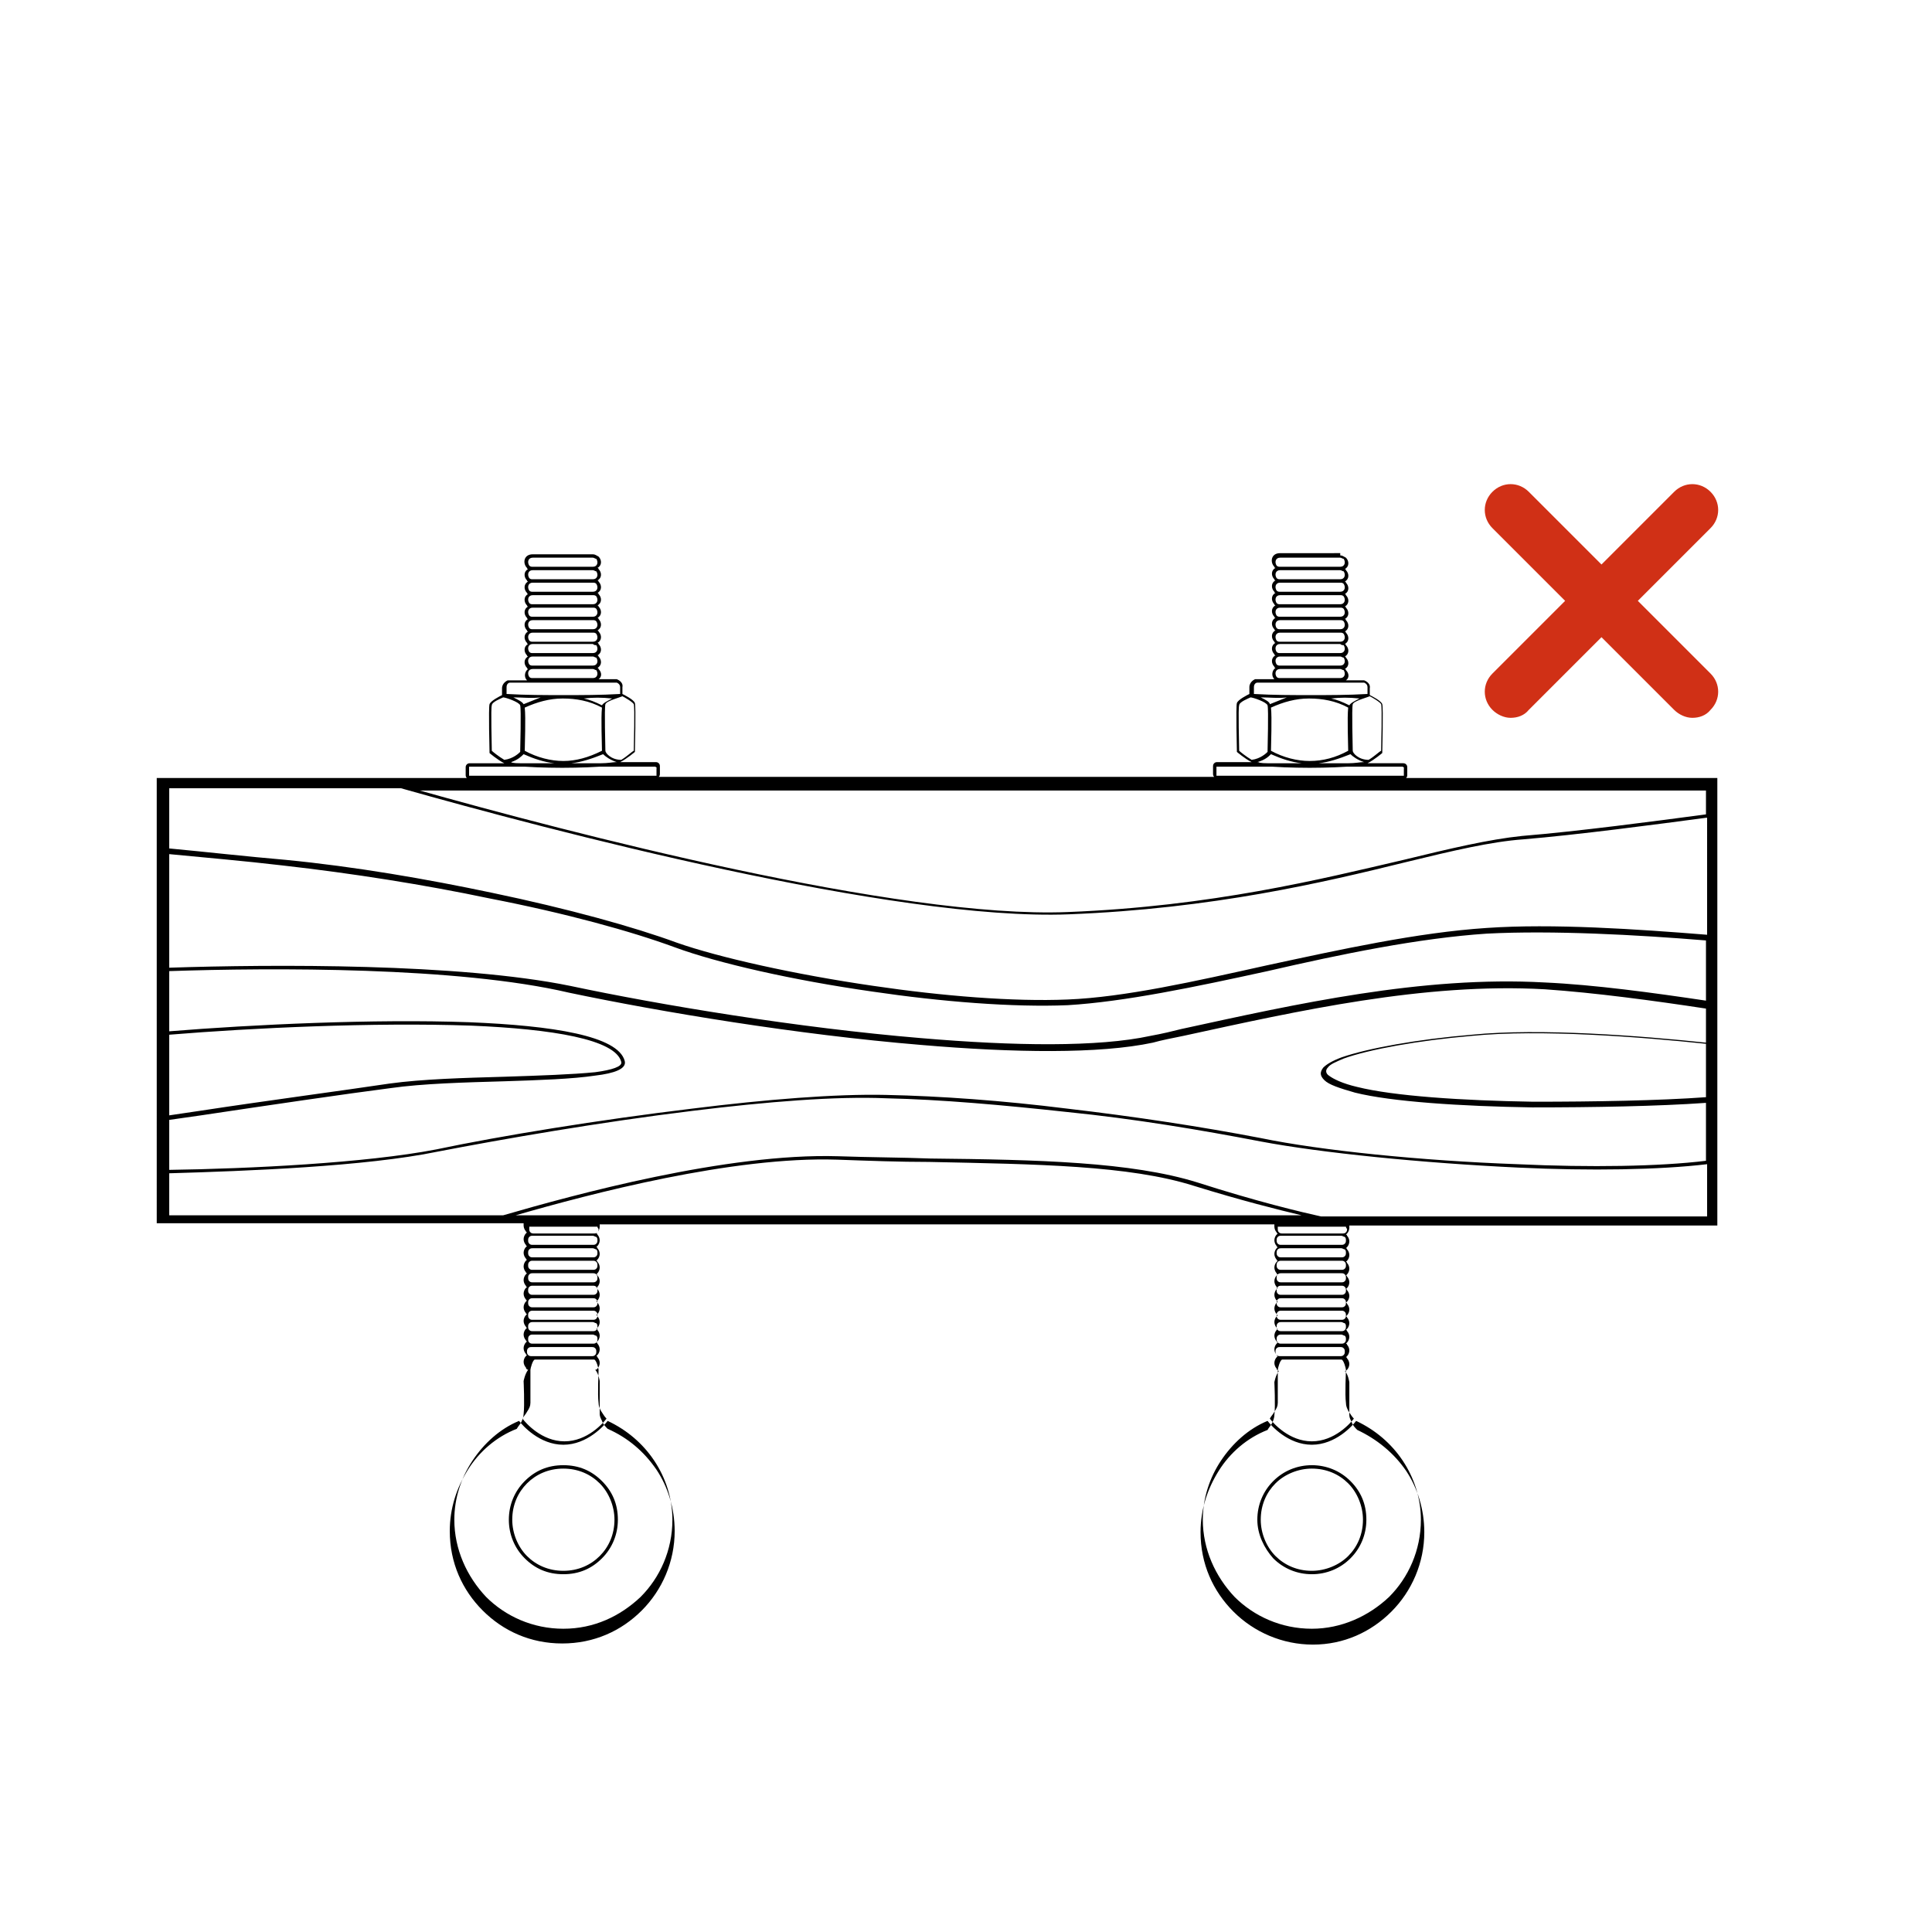 <?xml version="1.0" encoding="utf-8"?>
<!-- Generator: Adobe Illustrator 27.3.1, SVG Export Plug-In . SVG Version: 6.00 Build 0)  -->
<svg version="1.1" id="Warstwa_1" xmlns="http://www.w3.org/2000/svg" xmlns:xlink="http://www.w3.org/1999/xlink" x="0px" y="0px"
	 width="170.1px" height="170.1px" viewBox="0 0 170.1 170.1" enable-background="new 0 0 170.1 170.1" xml:space="preserve">
<g>
	<path fill="#D03016" d="M144.2,52.9l6.4-6.4c0.9-0.9,0.9-2.3,0-3.2c-0.9-0.9-2.3-0.9-3.2,0l-6.4,6.4l-6.4-6.4    c-0.9-0.9-2.3-0.9-3.2,0c-0.9,0.9-0.9,2.3,0,3.2l6.4,6.4l-6.4,6.4c-0.9,0.9-0.9,2.3,0,3.2c0.4,0.4,1,0.7,1.6,0.7    c0.6,0,1.2-0.2,1.6-0.7l6.4-6.4l6.4,6.4c0.4,0.4,1,0.7,1.6,0.7c0.6,0,1.2-0.2,1.6-0.7c0.9-0.9,0.9-2.3,0-3.2L144.2,52.9z"/>
	<path d="M150.2,96.6v-4.7c-5.7-0.6-14.6-1.3-20.6-0.7c-4.7,0.4-9.1,1.2-11.3,2c-0.7,0.3-1.2,0.5-1.4,0.8c-0.2,0.2-0.2,0.5,0.1,0.7    c0.4,0.3,1.2,0.7,2.5,1c3.2,0.8,9.2,1.2,15.5,1.3C140.4,97,146.1,96.9,150.2,96.6 M45.4,107h69.2c-2.1-0.5-5.3-1.3-9.5-2.6    c-5.7-1.8-13.8-1.9-23.3-2.1c-2.6,0-5.3-0.1-8.1-0.2C64.5,101.8,52,105.1,45.4,107 M14.9,103.3v3.7h29.4c6.2-1.8,19.7-5.5,29.5-5.2    c2.8,0.1,5.5,0.1,8.1,0.2c9.5,0.1,17.7,0.3,23.5,2.1c5.3,1.7,9.1,2.6,10.9,3h34v-4.6c-4.2,0.5-10.3,0.6-16.6,0.3    c-8.5-0.4-17.4-1.3-22.7-2.3c-5.2-1-11.1-2-17.1-2.6c-5.5-0.6-11.1-1.1-15.8-1.2C73.6,96.5,67.5,97,61,97.8    c-8.2,1-16.8,2.5-22.5,3.6C32.2,102.7,21.8,103.1,14.9,103.3 M14.9,91.1v7.1l2.7-0.4c5.9-0.9,12.7-1.8,16.7-2.4    c2.9-0.4,6.6-0.5,10.1-0.6c3.1-0.1,6-0.2,8-0.4c1.5-0.2,2.4-0.5,2.3-0.9c-0.5-2-6.1-2.9-13.2-3.2C32.8,90,22.2,90.5,14.9,91.1     M14.9,85.5v5.3c7.4-0.6,18-1.1,26.4-0.8c7.4,0.3,13.1,1.2,13.7,3.4c0.2,0.7-0.9,1.1-2.6,1.3c-2,0.3-4.9,0.4-8,0.5    c-3.5,0.1-7.2,0.2-10,0.6c-3.9,0.5-10.7,1.5-16.7,2.4l-2.8,0.4v4.4c7-0.1,17.3-0.6,23.5-1.8c5.7-1.2,14.3-2.6,22.6-3.6    c6.4-0.8,12.6-1.3,17-1.2c4.8,0.1,10.3,0.5,15.9,1.2c6,0.7,11.9,1.6,17.1,2.6c5.3,1.1,14.2,2,22.6,2.3c6.4,0.3,12.5,0.2,16.6-0.3    v-5.1c-4.2,0.3-9.9,0.4-15.3,0.4c-6.3-0.1-12.4-0.5-15.6-1.3c-1.4-0.4-2.3-0.7-2.7-1.1c-0.4-0.4-0.4-0.7-0.1-1.1    c0.3-0.3,0.8-0.6,1.6-0.9c2.3-0.8,6.7-1.6,11.5-2c6-0.6,14.9,0.1,20.6,0.7v-3c-4.6-0.7-9.8-1.4-14.2-1.7    c-10.6-0.6-21.7,1.9-31.8,4.1c-1,0.2-2,0.4-2.7,0.6c-4.7,1-12.2,0.9-20.4,0.2c-10.9-0.9-22.9-2.9-31-4.6    C40.3,85.1,23.9,85.2,14.9,85.5 M14.9,75.2v10c9.1-0.3,25.5-0.4,35.3,1.6c8,1.7,20.1,3.7,30.9,4.6c8.2,0.7,15.6,0.8,20.2-0.2    c1.1-0.2,1.9-0.4,2.7-0.6c10.1-2.2,21.2-4.7,32-4.1c4.4,0.2,9.5,0.9,14.2,1.6v-5.3c-6.1-0.5-13.5-0.9-19.3-0.6    c-6,0.4-12.8,1.8-19.3,3.3c-6.4,1.4-12.6,2.7-17.6,3c-4.8,0.2-11.1-0.3-17.2-1.2c-7-1-13.6-2.5-17.4-3.9c-3.8-1.4-9.6-3-16.3-4.3    c-5.7-1.2-12-2.2-18.2-2.9C21.5,75.8,18,75.5,14.9,75.2 M150.2,72c-4.5,0.6-11.3,1.5-16.1,1.9c-2.8,0.2-6.2,1-10.3,2    c-7.3,1.8-17,4.1-29.7,4.6c-15.4,0.6-45.7-7.4-58.8-11.1H14.9v5.3c3.2,0.3,6.7,0.7,10.2,1c6.2,0.6,12.5,1.7,18.2,2.9    c6.7,1.4,12.5,3,16.3,4.4c3.7,1.3,10.4,2.8,17.3,3.8c6.1,0.9,12.3,1.4,17.1,1.2c5-0.2,11.2-1.6,17.5-3c6.5-1.4,13.3-2.9,19.4-3.3    c5.8-0.4,13.2,0.1,19.4,0.6V72z M36.6,69.5c13.5,3.8,42.5,11.4,57.4,10.8c12.7-0.5,22.3-2.9,29.6-4.6c4.1-1,7.5-1.8,10.4-2.1    c4.9-0.4,11.7-1.3,16.2-1.9v-2.1H36.6z M118.1,108.8L118.1,108.8L118.1,108.8h-5.3h0h0c-0.1,0-0.2,0-0.3,0.1    c-0.1,0.1-0.1,0.2-0.1,0.3v0c0,0.1,0,0.2,0.1,0.3c0.1,0.1,0.2,0.1,0.3,0.1h0h0h5.3h0h0c0.1,0,0.2,0,0.3-0.1    c0.1-0.1,0.1-0.2,0.1-0.3v0c0-0.1,0-0.2-0.1-0.3C118.3,108.9,118.2,108.8,118.1,108.8 M118.1,109.9L118.1,109.9L118.1,109.9h-5.3h0    h0c-0.1,0-0.2,0-0.3,0.1v0c-0.1,0.1-0.1,0.2-0.1,0.3c0,0.1,0,0.2,0.1,0.3c0.1,0.1,0.2,0.1,0.3,0.1h0h0h5.3h0h0c0.1,0,0.2,0,0.3-0.1    c0.1-0.1,0.1-0.2,0.1-0.3c0-0.1,0-0.2-0.1-0.3v0C118.3,110,118.2,109.9,118.1,109.9 M118.1,111L118.1,111L118.1,111h-5.3h0h0    c-0.1,0-0.2,0-0.3,0.1c-0.1,0.1-0.1,0.2-0.1,0.3c0,0.1,0,0.2,0.1,0.3c0.1,0.1,0.2,0.1,0.3,0.1h0h0h5.3h0h0c0.1,0,0.2,0,0.3-0.1    c0.1-0.1,0.1-0.2,0.1-0.3c0-0.1,0-0.2-0.1-0.3C118.3,111,118.2,111,118.1,111 M118.1,112.1L118.1,112.1L118.1,112.1h-5.3h0h0    c-0.1,0-0.2,0-0.3,0.1c-0.1,0.1-0.1,0.2-0.1,0.3c0,0.1,0,0.2,0.1,0.3c0.1,0.1,0.2,0.1,0.3,0.1h0h0h5.3h0h0c0.1,0,0.2,0,0.3-0.1    c0.1-0.1,0.1-0.2,0.1-0.3c0-0.1,0-0.2-0.1-0.3C118.3,112.1,118.2,112.1,118.1,112.1 M118.1,113.2L118.1,113.2L118.1,113.2h-5.3h0h0    c-0.1,0-0.2,0-0.3,0.1c-0.1,0.1-0.1,0.2-0.1,0.3c0,0.1,0,0.2,0.1,0.3c0.1,0.1,0.2,0.1,0.3,0.1h0h0h5.3h0h0c0.1,0,0.2,0,0.3-0.1    c0.1-0.1,0.1-0.2,0.1-0.3s0-0.2-0.1-0.3C118.3,113.2,118.2,113.2,118.1,113.2 M118.1,114.3L118.1,114.3L118.1,114.3h-5.3h0h0    c-0.1,0-0.2,0-0.3,0.1c-0.1,0.1-0.1,0.2-0.1,0.3c0,0.1,0,0.2,0.1,0.3c0.1,0.1,0.2,0.1,0.3,0.1h0h0h5.3h0h0c0.1,0,0.2,0,0.3-0.1    c0.1-0.1,0.1-0.2,0.1-0.3c0-0.1,0-0.2-0.1-0.3C118.3,114.3,118.2,114.3,118.1,114.3 M118.1,115.4L118.1,115.4L118.1,115.4h-5.3h0h0    c-0.1,0-0.2,0-0.3,0.1c-0.1,0.1-0.1,0.2-0.1,0.3c0,0.1,0,0.2,0.1,0.3c0.1,0.1,0.2,0.1,0.3,0.1h0h0h5.3h0h0c0.1,0,0.2,0,0.3-0.1    c0.1-0.1,0.1-0.2,0.1-0.3c0-0.1,0-0.2-0.1-0.3C118.3,115.4,118.2,115.4,118.1,115.4 M118.1,116.4L118.1,116.4L118.1,116.4h-5.3h0h0    c-0.1,0-0.2,0-0.3,0.1c-0.1,0.1-0.1,0.2-0.1,0.3c0,0.1,0,0.2,0.1,0.3c0.1,0.1,0.2,0.1,0.3,0.1h0h0h5.3h0h0c0.1,0,0.2,0,0.3-0.1    c0.1-0.1,0.1-0.2,0.1-0.3s0-0.2-0.1-0.3C118.3,116.5,118.2,116.4,118.1,116.4 M118.1,117.5L118.1,117.5L118.1,117.5h-5.3h0h0    c-0.1,0-0.2,0-0.3,0.1c-0.1,0.1-0.1,0.2-0.1,0.3c0,0.1,0,0.2,0.1,0.3c0.1,0.1,0.2,0.1,0.3,0.1h0h0h5.3h0h0c0.1,0,0.2,0,0.3-0.1    c0.1-0.1,0.1-0.2,0.1-0.3c0-0.1,0-0.2-0.1-0.3C118.3,117.6,118.2,117.5,118.1,117.5 M112.3,130.6c-0.8,0.8-1.3,1.9-1.3,3.2    c0,1.2,0.5,2.4,1.3,3.2c0.8,0.8,1.9,1.3,3.2,1.3c1.2,0,2.4-0.5,3.2-1.3c0.8-0.8,1.3-1.9,1.3-3.2c0-1.2-0.5-2.4-1.3-3.2    c-0.8-0.8-1.9-1.3-3.2-1.3C114.3,129.3,113.1,129.8,112.3,130.6 M110.7,133.8c0-1.3,0.5-2.5,1.4-3.4c0.9-0.9,2.1-1.4,3.4-1.4    c1.3,0,2.5,0.5,3.4,1.4c0.9,0.9,1.4,2,1.4,3.4c0,1.3-0.5,2.5-1.4,3.4c-0.9,0.9-2.1,1.4-3.4,1.4c-1.3,0-2.5-0.5-3.4-1.4    C111.3,136.3,110.7,135.1,110.7,133.8 M107.5,128.6c-1,1.5-1.6,3.3-1.6,5.2c0,2.6,1.1,5,2.8,6.8c1.7,1.7,4.1,2.8,6.8,2.8    c2.6,0,5-1.1,6.8-2.8c1.7-1.7,2.8-4.1,2.8-6.8c0-1.9-0.6-3.7-1.6-5.2c-1-1.5-2.4-2.7-4.1-3.5c-0.3,0.4-1.8,2.1-3.9,2.1    c-2.1,0-3.6-1.7-3.9-2.1C109.9,125.8,108.5,127.1,107.5,128.6 M113.2,119.4c0.3,0,0.8,0,1.2,0h2.1c0.4,0,0.9,0,1.2,0h0.3    c0.1,0,0.2,0,0.3-0.1c0.1-0.1,0.1-0.2,0.1-0.3c0-0.1,0-0.2-0.1-0.3v0c-0.1-0.1-0.2-0.1-0.3-0.1h0h0h-5.3h0h0c-0.1,0-0.2,0-0.3,0.1    v0c-0.1,0.1-0.1,0.2-0.1,0.3c0,0.1,0,0.2,0.1,0.3c0.1,0.1,0.2,0.1,0.3,0.1H113.2z M117.8,119.7h-1.3c-0.5,0-1,0-1,0h0    c0,0-0.5,0-1,0h-1.3c-0.1,0-0.2,0-0.3,0c-0.2,0-0.4,0.8-0.4,0.9c0,0.2,0,2.2,0,2.9c0,0.3-0.1,0.5-0.3,0.8c-0.1,0.2-0.3,0.4-0.4,0.6    c0.3,0.4,1.7,2,3.7,2c2,0,3.4-1.6,3.7-2c-0.2-0.2-0.3-0.4-0.5-0.7c-0.1-0.2-0.2-0.4-0.2-0.7c-0.1-0.7,0-2.7,0-2.9    c0-0.1-0.2-0.9-0.4-0.9C118,119.7,117.9,119.7,117.8,119.7 M118.5,108h-6c0,0.1,0,0.1,0,0.2c0,0.1,0,0.2,0.1,0.3    c0.1,0.1,0.2,0.1,0.3,0.1h0h0h5.3h0h0c0.1,0,0.2,0,0.3-0.1c0.1-0.1,0.1-0.2,0.1-0.3C118.5,108.1,118.5,108,118.5,108 M52.2,108.8    L52.2,108.8L52.2,108.8h-5.3h0h0c-0.1,0-0.2,0-0.3,0.1c-0.1,0.1-0.1,0.2-0.1,0.3v0c0,0.1,0,0.2,0.1,0.3c0.1,0.1,0.2,0.1,0.3,0.1h0    h0h5.3h0h0c0.1,0,0.2,0,0.3-0.1c0.1-0.1,0.1-0.2,0.1-0.3v0c0-0.1,0-0.2-0.1-0.3C52.4,108.9,52.3,108.8,52.2,108.8 M52.2,109.9    L52.2,109.9L52.2,109.9h-5.3h0h0c-0.1,0-0.2,0-0.3,0.1v0c-0.1,0.1-0.1,0.2-0.1,0.3c0,0.1,0,0.2,0.1,0.3c0.1,0.1,0.2,0.1,0.3,0.1h0    h0h5.3h0h0c0.1,0,0.2,0,0.3-0.1c0.1-0.1,0.1-0.2,0.1-0.3c0-0.1,0-0.2-0.1-0.3v0C52.4,110,52.3,109.9,52.2,109.9 M52.2,111L52.2,111    L52.2,111h-5.3h0h0c-0.1,0-0.2,0-0.3,0.1c-0.1,0.1-0.1,0.2-0.1,0.3c0,0.1,0,0.2,0.1,0.3c0.1,0.1,0.2,0.1,0.3,0.1h0h0h5.3h0h0    c0.1,0,0.2,0,0.3-0.1c0.1-0.1,0.1-0.2,0.1-0.3c0-0.1,0-0.2-0.1-0.3C52.4,111,52.3,111,52.2,111 M52.2,112.1L52.2,112.1L52.2,112.1    h-5.3h0h0c-0.1,0-0.2,0-0.3,0.1c-0.1,0.1-0.1,0.2-0.1,0.3c0,0.1,0,0.2,0.1,0.3c0.1,0.1,0.2,0.1,0.3,0.1h0h0h5.3h0h0    c0.1,0,0.2,0,0.3-0.1c0.1-0.1,0.1-0.2,0.1-0.3c0-0.1,0-0.2-0.1-0.3C52.4,112.1,52.3,112.1,52.2,112.1 M52.2,113.2L52.2,113.2    L52.2,113.2h-5.3h0h0c-0.1,0-0.2,0-0.3,0.1c-0.1,0.1-0.1,0.2-0.1,0.3c0,0.1,0,0.2,0.1,0.3c0.1,0.1,0.2,0.1,0.3,0.1h0h0h5.3h0h0    c0.1,0,0.2,0,0.3-0.1c0.1-0.1,0.1-0.2,0.1-0.3s0-0.2-0.1-0.3C52.4,113.2,52.3,113.2,52.2,113.2 M52.2,114.3L52.2,114.3L52.2,114.3    h-5.3h0h0c-0.1,0-0.2,0-0.3,0.1c-0.1,0.1-0.1,0.2-0.1,0.3c0,0.1,0,0.2,0.1,0.3c0.1,0.1,0.2,0.1,0.3,0.1h0h0h5.3h0h0    c0.1,0,0.2,0,0.3-0.1c0.1-0.1,0.1-0.2,0.1-0.3c0-0.1,0-0.2-0.1-0.3C52.4,114.3,52.3,114.3,52.2,114.3 M52.2,115.4L52.2,115.4    L52.2,115.4h-5.3h0h0c-0.1,0-0.2,0-0.3,0.1c-0.1,0.1-0.1,0.2-0.1,0.3c0,0.1,0,0.2,0.1,0.3c0.1,0.1,0.2,0.1,0.3,0.1h0h0h5.3h0h0    c0.1,0,0.2,0,0.3-0.1c0.1-0.1,0.1-0.2,0.1-0.3c0-0.1,0-0.2-0.1-0.3C52.4,115.4,52.3,115.4,52.2,115.4 M52.2,116.4L52.2,116.4    L52.2,116.4h-5.3h0h0c-0.1,0-0.2,0-0.3,0.1c-0.1,0.1-0.1,0.2-0.1,0.3c0,0.1,0,0.2,0.1,0.3c0.1,0.1,0.2,0.1,0.3,0.1h0h0h5.3h0h0    c0.1,0,0.2,0,0.3-0.1c0.1-0.1,0.1-0.2,0.1-0.3s0-0.2-0.1-0.3C52.4,116.5,52.3,116.4,52.2,116.4 M52.2,117.5L52.2,117.5L52.2,117.5    h-5.3h0h0c-0.1,0-0.2,0-0.3,0.1c-0.1,0.1-0.1,0.2-0.1,0.3c0,0.1,0,0.2,0.1,0.3c0.1,0.1,0.2,0.1,0.3,0.1h0h0h5.3h0h0    c0.1,0,0.2,0,0.3-0.1c0.1-0.1,0.1-0.2,0.1-0.3c0-0.1,0-0.2-0.1-0.3C52.4,117.6,52.3,117.5,52.2,117.5 M46.4,130.6    c-0.8,0.8-1.3,1.9-1.3,3.2c0,1.2,0.5,2.4,1.3,3.2c0.8,0.8,1.9,1.3,3.2,1.3s2.4-0.5,3.2-1.3c0.8-0.8,1.3-1.9,1.3-3.2    c0-1.2-0.5-2.4-1.3-3.2c-0.8-0.8-1.9-1.3-3.2-1.3S47.2,129.8,46.4,130.6 M44.8,133.8c0-1.3,0.5-2.5,1.4-3.4c0.9-0.9,2-1.4,3.4-1.4    s2.5,0.5,3.4,1.4c0.9,0.9,1.4,2,1.4,3.4c0,1.3-0.5,2.5-1.4,3.4c-0.9,0.9-2,1.4-3.4,1.4s-2.5-0.5-3.4-1.4    C45.3,136.3,44.8,135.1,44.8,133.8 M41.6,128.6c-1,1.5-1.6,3.3-1.6,5.2c0,2.6,1.1,5,2.8,6.8c1.7,1.7,4.1,2.8,6.8,2.8s5-1.1,6.8-2.8    c1.7-1.7,2.8-4.1,2.8-6.8c0-1.9-0.6-3.7-1.6-5.2c-1-1.5-2.4-2.7-4.1-3.5c-0.3,0.4-1.8,2.1-3.9,2.1c-2.1,0-3.6-1.7-3.9-2.1    C44,125.8,42.6,127.1,41.6,128.6 M47.3,119.4c0.3,0,0.8,0,1.2,0h2.1c0.4,0,0.9,0,1.2,0h0.3c0.1,0,0.2,0,0.3-0.1    c0.1-0.1,0.1-0.2,0.1-0.3c0-0.1,0-0.2-0.1-0.3v0c-0.1-0.1-0.2-0.1-0.3-0.1h0h0h-5.3h0h0c-0.1,0-0.2,0-0.3,0.1v0    c-0.1,0.1-0.1,0.2-0.1,0.3c0,0.1,0,0.2,0.1,0.3c0.1,0.1,0.2,0.1,0.3,0.1H47.3z M51.9,119.7h-1.3c-0.5,0-1,0-1,0h0c0,0-0.5,0-1,0    h-1.3c-0.1,0-0.2,0-0.2,0c-0.2,0-0.4,0.8-0.4,0.9c0,0.2,0,2.2,0,2.9c0,0.3-0.1,0.5-0.3,0.8c-0.1,0.2-0.3,0.4-0.4,0.6    c0.3,0.4,1.7,2,3.7,2c2,0,3.4-1.6,3.7-2c-0.2-0.2-0.3-0.4-0.5-0.7c-0.1-0.2-0.2-0.4-0.2-0.7c-0.1-0.7,0-2.7,0-2.9    c0-0.1-0.2-0.9-0.4-0.9C52.1,119.7,52,119.7,51.9,119.7 M52.6,108h-6c0,0.1,0,0.1,0,0.2c0,0.1,0,0.2,0.1,0.3    c0.1,0.1,0.2,0.1,0.3,0.1h0h0h5.3h0h0c0.1,0,0.2,0,0.3-0.1c0.1-0.1,0.1-0.2,0.1-0.3C52.6,108.1,52.6,108,52.6,108 M52.2,49.1h-5.3    c-0.4,0-0.5,0.4-0.3,0.7c0.1,0.1,0.2,0.1,0.3,0.1h5.3c0.4,0,0.5-0.4,0.3-0.7C52.4,49.2,52.3,49.1,52.2,49.1 M52.2,50.2h-5.3    c-0.4,0-0.5,0.4-0.3,0.7c0.1,0.1,0.2,0.1,0.3,0.1h5.3c0.4,0,0.5-0.4,0.3-0.7v0C52.4,50.3,52.3,50.2,52.2,50.2 M52.2,51.3h-5.3    c-0.4,0-0.5,0.4-0.3,0.7c0.1,0.1,0.2,0.1,0.3,0.1h5.3c0.4,0,0.5-0.4,0.3-0.7C52.4,51.3,52.3,51.3,52.2,51.3 M52.2,52.4h-5.3    c-0.4,0-0.5,0.4-0.3,0.7c0.1,0.1,0.2,0.1,0.3,0.1h5.3c0.4,0,0.5-0.4,0.3-0.7C52.4,52.4,52.3,52.4,52.2,52.4 M52.2,53.5h-5.3    c-0.4,0-0.5,0.4-0.3,0.7c0.1,0.1,0.2,0.1,0.3,0.1h5.3c0.4,0,0.5-0.4,0.3-0.7v0C52.4,53.5,52.3,53.5,52.2,53.5 M52.2,54.6h-5.3    c-0.4,0-0.5,0.4-0.3,0.7c0.1,0.1,0.2,0.1,0.3,0.1h5.3c0.4,0,0.5-0.4,0.3-0.7C52.4,54.6,52.3,54.6,52.2,54.6 M52.2,55.7h-5.3    c-0.4,0-0.5,0.4-0.3,0.7c0.1,0.1,0.2,0.1,0.3,0.1h5.3c0.4,0,0.5-0.4,0.3-0.7C52.4,55.7,52.3,55.7,52.2,55.7 M52.2,56.7h-5.3    c-0.4,0-0.5,0.4-0.3,0.7c0.1,0.1,0.2,0.1,0.3,0.1h5.3c0.4,0,0.5-0.4,0.3-0.7C52.4,56.8,52.3,56.8,52.2,56.7 M52.2,57.8h-5.3    c-0.4,0-0.5,0.4-0.3,0.7c0.1,0.1,0.2,0.1,0.3,0.1h5.3c0.4,0,0.5-0.4,0.3-0.7C52.4,57.9,52.3,57.8,52.2,57.8 M52.2,58.9h-5.3    c-0.4,0-0.5,0.4-0.3,0.7c0.1,0.1,0.2,0.1,0.3,0.1h5.3c0.4,0,0.5-0.4,0.3-0.7v0C52.4,59,52.3,58.9,52.2,58.9 M53,66.1    c0-0.5-0.1-2.9,0-3.8c-1.1-0.6-2.3-0.8-3.4-0.8h-0.1c-1.1,0-2.2,0.3-3.3,0.8c0.1,0.9,0,3.3,0,3.8c1.1,0.6,2.3,0.9,3.4,0.9    C50.7,67,51.8,66.7,53,66.1 M51.4,61.5c0.5,0.1,1,0.3,1.6,0.6c0,0,0,0,0,0c0.1-0.2,0.5-0.4,0.9-0.6C53,61.4,52.2,61.4,51.4,61.5     M54.6,61.1c0-0.1,0-0.4,0-0.6c0-0.3-0.3-0.4-0.3-0.4l-4.7,0l-4.7,0c-0.1,0-0.3,0.1-0.3,0.4c0,0.3,0,0.5,0,0.6    c1.7,0.1,3.4,0.1,5,0.1h0.1C51.2,61.2,52.9,61.2,54.6,61.1 M54.7,66.9c0.5-0.3,0.9-0.7,1.1-0.8c0-0.5,0.1-3.8,0-4.1    c-0.1-0.2-0.8-0.6-1-0.7c-0.2,0.1-1.4,0.4-1.5,0.7c-0.1,0.4,0,3.7,0,4.1C53.3,66.3,53.8,66.9,54.7,66.9 M43.3,66.1    c0.1,0.1,0.6,0.5,1.1,0.8c0.8-0.1,1.3-0.6,1.4-0.7c0-0.4,0.1-3.7,0-4.1c-0.1-0.3-1.3-0.7-1.5-0.7c-0.2,0.1-1,0.4-1,0.7    C43.2,62.3,43.3,65.7,43.3,66.1 M57.7,67.5h-4.9c-1.4,0.1-3.3,0.1-3.3,0.1h0c0,0-1.9,0-3.3-0.1h-4.8c0,0-0.1,0-0.1,0    c0,0,0,0.1,0,0.1v0.6c0,0,0,0.1,0,0.1c0,0,0.1,0,0.1,0h16.3c0,0,0.1,0,0.1,0c0,0,0-0.1,0-0.1v-0.6C57.9,67.6,57.8,67.6,57.7,67.5    C57.8,67.5,57.8,67.5,57.7,67.5 M50.3,67.2h2.6c0.6,0,1.1-0.1,1.3-0.1c0,0,0,0,0.1,0c-0.6-0.2-1-0.5-1.2-0.7    C52.1,66.8,51.2,67.1,50.3,67.2 M46.2,67.2h2.6c-0.9-0.1-1.8-0.4-2.7-0.8c-0.2,0.2-0.5,0.5-1.1,0.7c0,0,0,0,0,0    C45.1,67.2,45.6,67.2,46.2,67.2 M118,49.1h-5.3c-0.4,0-0.5,0.4-0.3,0.7c0.1,0.1,0.2,0.1,0.3,0.1h5.3c0.4,0,0.5-0.4,0.3-0.7    C118.2,49.2,118.1,49.1,118,49.1 M118,50.2h-5.3c-0.4,0-0.5,0.4-0.3,0.7c0.1,0.1,0.2,0.1,0.3,0.1h5.3c0.4,0,0.5-0.4,0.3-0.7v0    C118.2,50.3,118.1,50.2,118,50.2 M118,51.3h-5.3c-0.4,0-0.5,0.4-0.3,0.7c0.1,0.1,0.2,0.1,0.3,0.1h5.3c0.4,0,0.5-0.4,0.3-0.7    C118.2,51.3,118.1,51.3,118,51.3 M118,52.4h-5.3c-0.4,0-0.5,0.4-0.3,0.7c0.1,0.1,0.2,0.1,0.3,0.1h5.3c0.4,0,0.5-0.4,0.3-0.7    C118.2,52.4,118.1,52.4,118,52.4 M118,53.5h-5.3c-0.4,0-0.5,0.4-0.3,0.7c0.1,0.1,0.2,0.1,0.3,0.1h5.3c0.4,0,0.5-0.4,0.3-0.7v0    C118.2,53.5,118.1,53.5,118,53.5 M118,54.6h-5.3c-0.4,0-0.5,0.4-0.3,0.7c0.1,0.1,0.2,0.1,0.3,0.1h5.3c0.4,0,0.5-0.4,0.3-0.7    C118.2,54.6,118.1,54.6,118,54.6 M118,55.7h-5.3c-0.4,0-0.5,0.4-0.3,0.7c0.1,0.1,0.2,0.1,0.3,0.1h5.3c0.4,0,0.5-0.4,0.3-0.7    C118.2,55.7,118.1,55.7,118,55.7 M118,56.7h-5.3c-0.4,0-0.5,0.4-0.3,0.7c0.1,0.1,0.2,0.1,0.3,0.1h5.3c0.4,0,0.5-0.4,0.3-0.7    C118.2,56.8,118.1,56.8,118,56.7 M118,57.8h-5.3c-0.4,0-0.5,0.4-0.3,0.7c0.1,0.1,0.2,0.1,0.3,0.1h5.3c0.4,0,0.5-0.4,0.3-0.7    C118.2,57.9,118.1,57.8,118,57.8 M118,58.9h-5.3c-0.4,0-0.5,0.4-0.3,0.7c0.1,0.1,0.2,0.1,0.3,0.1h5.3c0.4,0,0.5-0.4,0.3-0.7v0    C118.2,59,118.1,58.9,118,58.9 M118.7,66.1c0-0.5-0.1-2.9,0-3.8c-1.1-0.6-2.3-0.8-3.4-0.8h0h-0.1c-1.1,0-2.2,0.3-3.3,0.8    c0.1,0.9,0,3.3,0,3.8c1.1,0.6,2.3,0.9,3.4,0.9C116.5,67,117.6,66.7,118.7,66.1 M117.2,61.5c0.5,0.1,1,0.3,1.6,0.6c0,0,0,0,0,0    c0.1-0.2,0.5-0.4,0.9-0.6C118.8,61.4,118,61.4,117.2,61.5 M120.4,61.1c0-0.1,0-0.4,0-0.6c0-0.3-0.3-0.4-0.3-0.4l-4.7,0l-4.7,0    c-0.1,0-0.3,0.1-0.3,0.4c0,0.3,0,0.5,0,0.6c1.7,0.1,3.4,0.1,5,0.1h0.1C117,61.2,118.7,61.2,120.4,61.1 M120.5,66.9    c0.5-0.3,0.9-0.7,1.1-0.8c0-0.5,0.1-3.8,0-4.1c-0.1-0.2-0.8-0.6-1-0.7c-0.2,0.1-1.4,0.4-1.5,0.7c-0.1,0.4,0,3.7,0,4.1    C119.1,66.3,119.6,66.9,120.5,66.9 M109.1,66.1c0.1,0.1,0.6,0.5,1.1,0.8c0.8-0.1,1.3-0.6,1.4-0.7c0-0.4,0.1-3.7,0-4.1    c-0.1-0.3-1.3-0.7-1.5-0.7c-0.2,0.1-1,0.4-1,0.7C109,62.3,109.1,65.7,109.1,66.1 M123.5,67.5h-4.9c-1.4,0.1-3.3,0.1-3.3,0.1h0    c0,0-1.9,0-3.3-0.1h-4.8c0,0-0.1,0-0.1,0c0,0,0,0.1,0,0.1v0.6c0,0,0,0.1,0,0.1c0,0,0.1,0,0.1,0h16.3c0,0,0.1,0,0.1,0    c0,0,0-0.1,0-0.1v-0.6C123.7,67.6,123.6,67.6,123.5,67.5C123.6,67.5,123.6,67.5,123.5,67.5 M116.1,67.2h2.6c0.6,0,1.1-0.1,1.3-0.1    c0,0,0,0,0.1,0c-0.6-0.2-1-0.5-1.2-0.7C117.9,66.8,117,67.1,116.1,67.2 M112,67.2h2.6c-0.9-0.1-1.8-0.4-2.7-0.8    c-0.2,0.2-0.5,0.5-1.2,0.7c0,0,0,0,0.1,0C110.9,67.2,111.4,67.2,112,67.2 M118,48.9c0.2,0,0.3,0.1,0.5,0.2c0.3,0.3,0.3,0.8-0.1,1    c0,0,0.1,0,0.1,0.1c0.3,0.3,0.3,0.8-0.1,1c0,0,0.1,0,0.1,0.1c0.3,0.3,0.3,0.8-0.1,1c0,0,0.1,0,0.1,0.1c0.3,0.3,0.3,0.8-0.1,1    c0,0,0.1,0,0.1,0.1c0.3,0.3,0.3,0.8-0.1,1c0,0,0.1,0,0.1,0.1c0.3,0.3,0.3,0.8-0.1,1c0,0,0.1,0,0.1,0.1c0.3,0.3,0.3,0.8-0.1,1    c0,0,0.1,0,0.1,0.1c0.3,0.3,0.3,0.8-0.1,1c0,0,0.1,0,0.1,0.1c0.3,0.3,0.3,0.8-0.1,1c0,0,0.1,0,0.1,0.1v0c0.3,0.3,0.3,0.7,0,0.9    l1.6,0h0l0,0c0,0,0.6,0.2,0.5,0.7c0,0.3,0,0.5,0,0.6c0.2,0.1,1,0.5,1.1,0.8c0.1,0.3,0,4.2,0,4.2l0,0.1l0,0c0,0-0.7,0.6-1.3,0.9h3.1    c0.1,0,0.2,0,0.3,0.1c0.1,0.1,0.1,0.2,0.1,0.3v0.6c0,0.1,0,0.2-0.1,0.3l0,0h26.9h0.3h0.2v0.2V69v38.4v0.3v0.2h-0.2h-0.3h-31.9    c0,0.1,0,0.1,0,0.2c0,0.2-0.1,0.4-0.2,0.5c0,0,0,0-0.1,0.1c0,0,0.1,0,0.1,0.1c0.1,0.1,0.2,0.3,0.2,0.5v0c0,0.2-0.1,0.4-0.2,0.5    c0,0,0,0-0.1,0.1c0,0,0.1,0,0.1,0.1c0.1,0.1,0.2,0.3,0.2,0.5c0,0.2-0.1,0.4-0.2,0.5c0,0,0,0-0.1,0.1c0,0,0.1,0,0.1,0.1    c0.1,0.1,0.2,0.3,0.2,0.5c0,0.2-0.1,0.4-0.2,0.5c0,0,0,0-0.1,0.1c0,0,0.1,0,0.1,0.1c0.1,0.1,0.2,0.3,0.2,0.5c0,0.2-0.1,0.4-0.2,0.5    c0,0,0,0-0.1,0.1c0,0,0.1,0,0.1,0.1c0.1,0.1,0.2,0.3,0.2,0.5c0,0.2-0.1,0.4-0.2,0.5c0,0,0,0-0.1,0.1c0,0,0.1,0,0.1,0.1    c0.1,0.1,0.2,0.3,0.2,0.5c0,0.2-0.1,0.4-0.2,0.5c0,0,0,0-0.1,0.1c0,0,0.1,0,0.1,0.1v0c0.1,0.1,0.2,0.3,0.2,0.5    c0,0.2-0.1,0.4-0.2,0.5c0,0,0,0-0.1,0.1c0,0,0.1,0,0.1,0.1c0.1,0.1,0.2,0.3,0.2,0.5c0,0.2-0.1,0.4-0.2,0.5c0,0,0,0-0.1,0.1    c0,0,0.1,0,0.1,0.1c0.1,0.1,0.2,0.3,0.2,0.5c0,0.2-0.1,0.4-0.2,0.5c0,0,0,0-0.1,0.1c0,0,0.1,0,0.1,0.1v0c0.1,0.1,0.2,0.3,0.2,0.5    c0,0.2-0.1,0.4-0.2,0.5c-0.1,0.1-0.1,0.1-0.2,0.1c0.3,0.3,0.4,1,0.4,1l0,0v0c0,0,0,2.2,0,2.9c0,0.2,0.1,0.4,0.2,0.6    c0.1,0.3,0.3,0.5,0.5,0.7c1.7,0.8,3.2,2,4.3,3.6c1,1.5,1.6,3.4,1.6,5.4c0,2.7-1.1,5.2-2.9,7c-1.8,1.8-4.2,2.9-6.9,2.9    c-2.7,0-5.2-1.1-7-2.9c-1.8-1.8-2.9-4.2-2.9-7c0-2,0.6-3.8,1.6-5.4c1-1.6,2.5-2.9,4.3-3.6c0.1-0.2,0.3-0.4,0.4-0.6    c0.1-0.2,0.2-0.5,0.2-0.7c0.1-0.8,0-2.9,0-2.9l0,0l0,0c0,0,0.1-0.6,0.4-1c-0.1,0-0.2-0.1-0.2-0.2c-0.1-0.1-0.2-0.3-0.2-0.5    c0-0.2,0.1-0.4,0.2-0.5v0c0,0,0,0,0.1-0.1c0,0-0.1,0-0.1-0.1c-0.1-0.1-0.2-0.3-0.2-0.5c0-0.2,0.1-0.4,0.2-0.5c0,0,0,0,0.1-0.1    c0,0-0.1,0-0.1-0.1c-0.1-0.1-0.2-0.3-0.2-0.5c0-0.2,0.1-0.4,0.2-0.5c0,0,0,0,0.1-0.1c0,0-0.1,0-0.1-0.1c-0.1-0.1-0.2-0.3-0.2-0.5    c0-0.2,0.1-0.4,0.2-0.5v0c0,0,0,0,0.1-0.1c0,0-0.1,0-0.1-0.1c-0.1-0.1-0.2-0.3-0.2-0.5c0-0.2,0.1-0.4,0.2-0.5c0,0,0,0,0.1-0.1    c0,0-0.1,0-0.1-0.1c-0.1-0.1-0.2-0.3-0.2-0.5c0-0.2,0.1-0.4,0.2-0.5c0,0,0,0,0.1-0.1c0,0-0.1,0-0.1-0.1c-0.1-0.1-0.2-0.3-0.2-0.5    c0-0.2,0.1-0.4,0.2-0.5c0,0,0,0,0.1-0.1c0,0-0.1,0-0.1-0.1v0c-0.1-0.1-0.2-0.3-0.2-0.5c0-0.2,0.1-0.4,0.2-0.5c0,0,0,0,0.1-0.1    c0,0-0.1,0-0.1-0.1c-0.1-0.1-0.2-0.3-0.2-0.5c0-0.2,0.1-0.4,0.2-0.5v0c0,0,0,0,0.1-0.1c0,0-0.1,0-0.1-0.1c-0.1-0.1-0.2-0.3-0.2-0.5    v0c0-0.2,0.1-0.4,0.2-0.5c0,0,0,0,0.1-0.1c0,0-0.1,0-0.1-0.1c-0.1-0.1-0.2-0.3-0.2-0.5c0-0.1,0-0.1,0-0.2H52.8c0,0.1,0,0.1,0,0.2    c0,0.2-0.1,0.4-0.2,0.5c0,0,0,0-0.1,0.1c0,0,0.1,0,0.1,0.1c0.1,0.1,0.2,0.3,0.2,0.5v0c0,0.2-0.1,0.4-0.2,0.5c0,0,0,0-0.1,0.1    c0,0,0.1,0,0.1,0.1c0.1,0.1,0.2,0.3,0.2,0.5c0,0.2-0.1,0.4-0.2,0.5c0,0,0,0-0.1,0.1c0,0,0.1,0,0.1,0.1c0.1,0.1,0.2,0.3,0.2,0.5    c0,0.2-0.1,0.4-0.2,0.5c0,0,0,0-0.1,0.1c0,0,0.1,0,0.1,0.1c0.1,0.1,0.2,0.3,0.2,0.5c0,0.2-0.1,0.4-0.2,0.5c0,0,0,0-0.1,0.1    c0,0,0.1,0,0.1,0.1c0.1,0.1,0.2,0.3,0.2,0.5c0,0.2-0.1,0.4-0.2,0.5c0,0,0,0-0.1,0.1c0,0,0.1,0,0.1,0.1c0.1,0.1,0.2,0.3,0.2,0.5    c0,0.2-0.1,0.4-0.2,0.5c0,0,0,0-0.1,0.1c0,0,0.1,0,0.1,0.1v0c0.1,0.1,0.2,0.3,0.2,0.5c0,0.2-0.1,0.4-0.2,0.5c0,0,0,0-0.1,0.1    c0,0,0.1,0,0.1,0.1c0.1,0.1,0.2,0.3,0.2,0.5c0,0.2-0.1,0.4-0.2,0.5c0,0,0,0-0.1,0.1c0,0,0.1,0,0.1,0.1c0.1,0.1,0.2,0.3,0.2,0.5    c0,0.2-0.1,0.4-0.2,0.5c0,0,0,0-0.1,0.1c0,0,0.1,0,0.1,0.1v0c0.1,0.1,0.2,0.3,0.2,0.5c0,0.2-0.1,0.4-0.2,0.5    c-0.1,0.1-0.1,0.1-0.2,0.1c0.3,0.3,0.4,1,0.4,1l0,0v0c0,0,0,2.2,0,2.9c0,0.2,0.1,0.4,0.2,0.6c0.1,0.3,0.3,0.5,0.5,0.7    c1.8,0.8,3.2,2,4.3,3.6c1,1.5,1.6,3.4,1.6,5.4c0,2.7-1.1,5.2-2.9,7c-1.8,1.8-4.2,2.9-7,2.9s-5.2-1.1-7-2.9c-1.8-1.8-2.9-4.2-2.9-7    c0-2,0.6-3.8,1.6-5.4c1-1.6,2.5-2.9,4.3-3.6c0.1-0.2,0.3-0.4,0.4-0.6c0.1-0.2,0.2-0.5,0.2-0.7c0.1-0.8,0-2.9,0-2.9v0l0,0    c0,0,0.1-0.6,0.4-1c-0.1,0-0.2-0.1-0.2-0.2c-0.1-0.1-0.2-0.3-0.2-0.5c0-0.2,0.1-0.4,0.2-0.5v0c0,0,0,0,0.1-0.1c0,0-0.1,0-0.1-0.1    c-0.1-0.1-0.2-0.3-0.2-0.5c0-0.2,0.1-0.4,0.2-0.5c0,0,0,0,0.1-0.1c0,0-0.1,0-0.1-0.1c-0.1-0.1-0.2-0.3-0.2-0.5    c0-0.2,0.1-0.4,0.2-0.5c0,0,0,0,0.1-0.1c0,0-0.1,0-0.1-0.1c-0.1-0.1-0.2-0.3-0.2-0.5c0-0.2,0.1-0.4,0.2-0.5v0c0,0,0,0,0.1-0.1    c0,0-0.1,0-0.1-0.1c-0.1-0.1-0.2-0.3-0.2-0.5c0-0.2,0.1-0.4,0.2-0.5c0,0,0,0,0.1-0.1c0,0-0.1,0-0.1-0.1c-0.1-0.1-0.2-0.3-0.2-0.5    c0-0.2,0.1-0.4,0.2-0.5c0,0,0,0,0.1-0.1c0,0-0.1,0-0.1-0.1c-0.1-0.1-0.2-0.3-0.2-0.5c0-0.2,0.1-0.4,0.2-0.5c0,0,0,0,0.1-0.1    c0,0-0.1,0-0.1-0.1v0c-0.1-0.1-0.2-0.3-0.2-0.5c0-0.2,0.1-0.4,0.2-0.5c0,0,0,0,0.1-0.1c0,0-0.1,0-0.1-0.1c-0.1-0.1-0.2-0.3-0.2-0.5    c0-0.2,0.1-0.4,0.2-0.5v0c0,0,0,0,0.1-0.1c0,0-0.1,0-0.1-0.1c-0.1-0.1-0.2-0.3-0.2-0.5v0c0-0.2,0.1-0.4,0.2-0.5c0,0,0,0,0.1-0.1    c0,0-0.1,0-0.1-0.1c-0.1-0.1-0.2-0.3-0.2-0.5c0-0.1,0-0.1,0-0.2H14.3H14h-0.2v-0.2v-0.3V69v-0.3v-0.2H14h0.3h26.8l0,0    C41,68.4,41,68.3,41,68.2v-0.6c0-0.1,0-0.2,0.1-0.3c0.1-0.1,0.2-0.1,0.3-0.1h3c-0.6-0.3-1.3-0.9-1.3-0.9l0,0v-0.1    c0,0-0.1-3.9,0-4.2c0.1-0.3,0.9-0.7,1.1-0.8c0-0.1,0-0.3,0-0.6c0-0.5,0.5-0.7,0.5-0.7l0,0h0l1.7,0c-0.3-0.3-0.2-0.8,0.1-1    c0,0-0.1,0-0.1-0.1c-0.3-0.3-0.3-0.8,0.1-1c0,0-0.1,0-0.1-0.1c-0.3-0.3-0.3-0.8,0.1-1c0,0-0.1,0-0.1-0.1c-0.3-0.3-0.3-0.8,0.1-1    c0,0-0.1,0-0.1-0.1v0c-0.3-0.3-0.3-0.8,0.1-1c0,0-0.1,0-0.1-0.1c-0.3-0.3-0.3-0.8,0.1-1c0,0-0.1,0-0.1-0.1c-0.3-0.3-0.3-0.8,0.1-1    c0,0-0.1,0-0.1-0.1c-0.3-0.3-0.3-0.8,0.1-1c0,0-0.1,0-0.1-0.1c-0.3-0.3-0.3-0.8,0.1-1c0,0-0.1,0-0.1-0.1c-0.4-0.4-0.3-1.2,0.5-1.2    h4h1.3c0.2,0,0.3,0.1,0.5,0.2c0.3,0.3,0.3,0.8-0.1,1c0,0,0.1,0,0.1,0.1c0.3,0.3,0.3,0.8-0.1,1c0,0,0.1,0,0.1,0.1    c0.3,0.3,0.3,0.8-0.1,1c0,0,0.1,0,0.1,0.1c0.3,0.3,0.3,0.8-0.1,1c0,0,0.1,0,0.1,0.1c0.3,0.3,0.3,0.8-0.1,1c0,0,0.1,0,0.1,0.1    c0.3,0.3,0.3,0.8-0.1,1c0,0,0.1,0,0.1,0.1c0.3,0.3,0.3,0.8-0.1,1c0,0,0.1,0,0.1,0.1c0.3,0.3,0.3,0.8-0.1,1c0,0,0.1,0,0.1,0.1    c0.3,0.3,0.3,0.8-0.1,1c0,0,0.1,0,0.1,0.1v0c0.3,0.3,0.3,0.7,0,0.9l1.6,0h0l0,0c0,0,0.6,0.2,0.5,0.7c0,0.3,0,0.5,0,0.6    c0.2,0.1,1,0.5,1.1,0.8c0.1,0.3,0,4.2,0,4.2l0,0.1l0,0c0,0-0.7,0.6-1.3,0.9h3.1c0.1,0,0.2,0,0.3,0.1c0.1,0.1,0.1,0.2,0.1,0.3v0.6    c0,0.1,0,0.2-0.1,0.3l0,0h48.9l0,0c-0.1-0.1-0.1-0.2-0.1-0.3v-0.6c0-0.1,0-0.2,0.1-0.3c0.1-0.1,0.2-0.1,0.3-0.1h3    c-0.6-0.3-1.3-0.9-1.3-0.9l0,0l0-0.1c0,0-0.1-3.9,0-4.2c0.1-0.3,0.9-0.7,1.1-0.8c0-0.1,0-0.3,0-0.6c0-0.5,0.5-0.7,0.5-0.7l0,0h0    l1.7,0c-0.3-0.3-0.2-0.8,0.1-1c0,0-0.1,0-0.1-0.1c-0.3-0.3-0.3-0.8,0.1-1c0,0-0.1,0-0.1-0.1c-0.3-0.3-0.3-0.8,0.1-1    c0,0-0.1,0-0.1-0.1c-0.3-0.3-0.3-0.8,0.1-1c0,0-0.1,0-0.1-0.1v0c-0.3-0.3-0.3-0.8,0.1-1c0,0-0.1,0-0.1-0.1c-0.3-0.3-0.3-0.8,0.1-1    c0,0-0.1,0-0.1-0.1c-0.3-0.3-0.3-0.8,0.1-1c0,0-0.1,0-0.1-0.1c-0.3-0.3-0.3-0.8,0.1-1c0,0-0.1,0-0.1-0.1c-0.3-0.3-0.3-0.8,0.1-1    c0,0-0.1,0-0.1-0.1c-0.4-0.4-0.3-1.2,0.5-1.2h4H118z M111,61.4c0.4,0.2,0.8,0.4,0.8,0.6c0,0,0,0,0,0c0.5-0.2,1-0.4,1.5-0.6    C112.6,61.5,111.8,61.4,111,61.4 M45.2,61.4c0.4,0.2,0.8,0.4,0.9,0.6c0,0,0,0,0,0c0.5-0.2,1-0.4,1.5-0.6    C46.8,61.5,46,61.4,45.2,61.4"/>
</g>
</svg>
